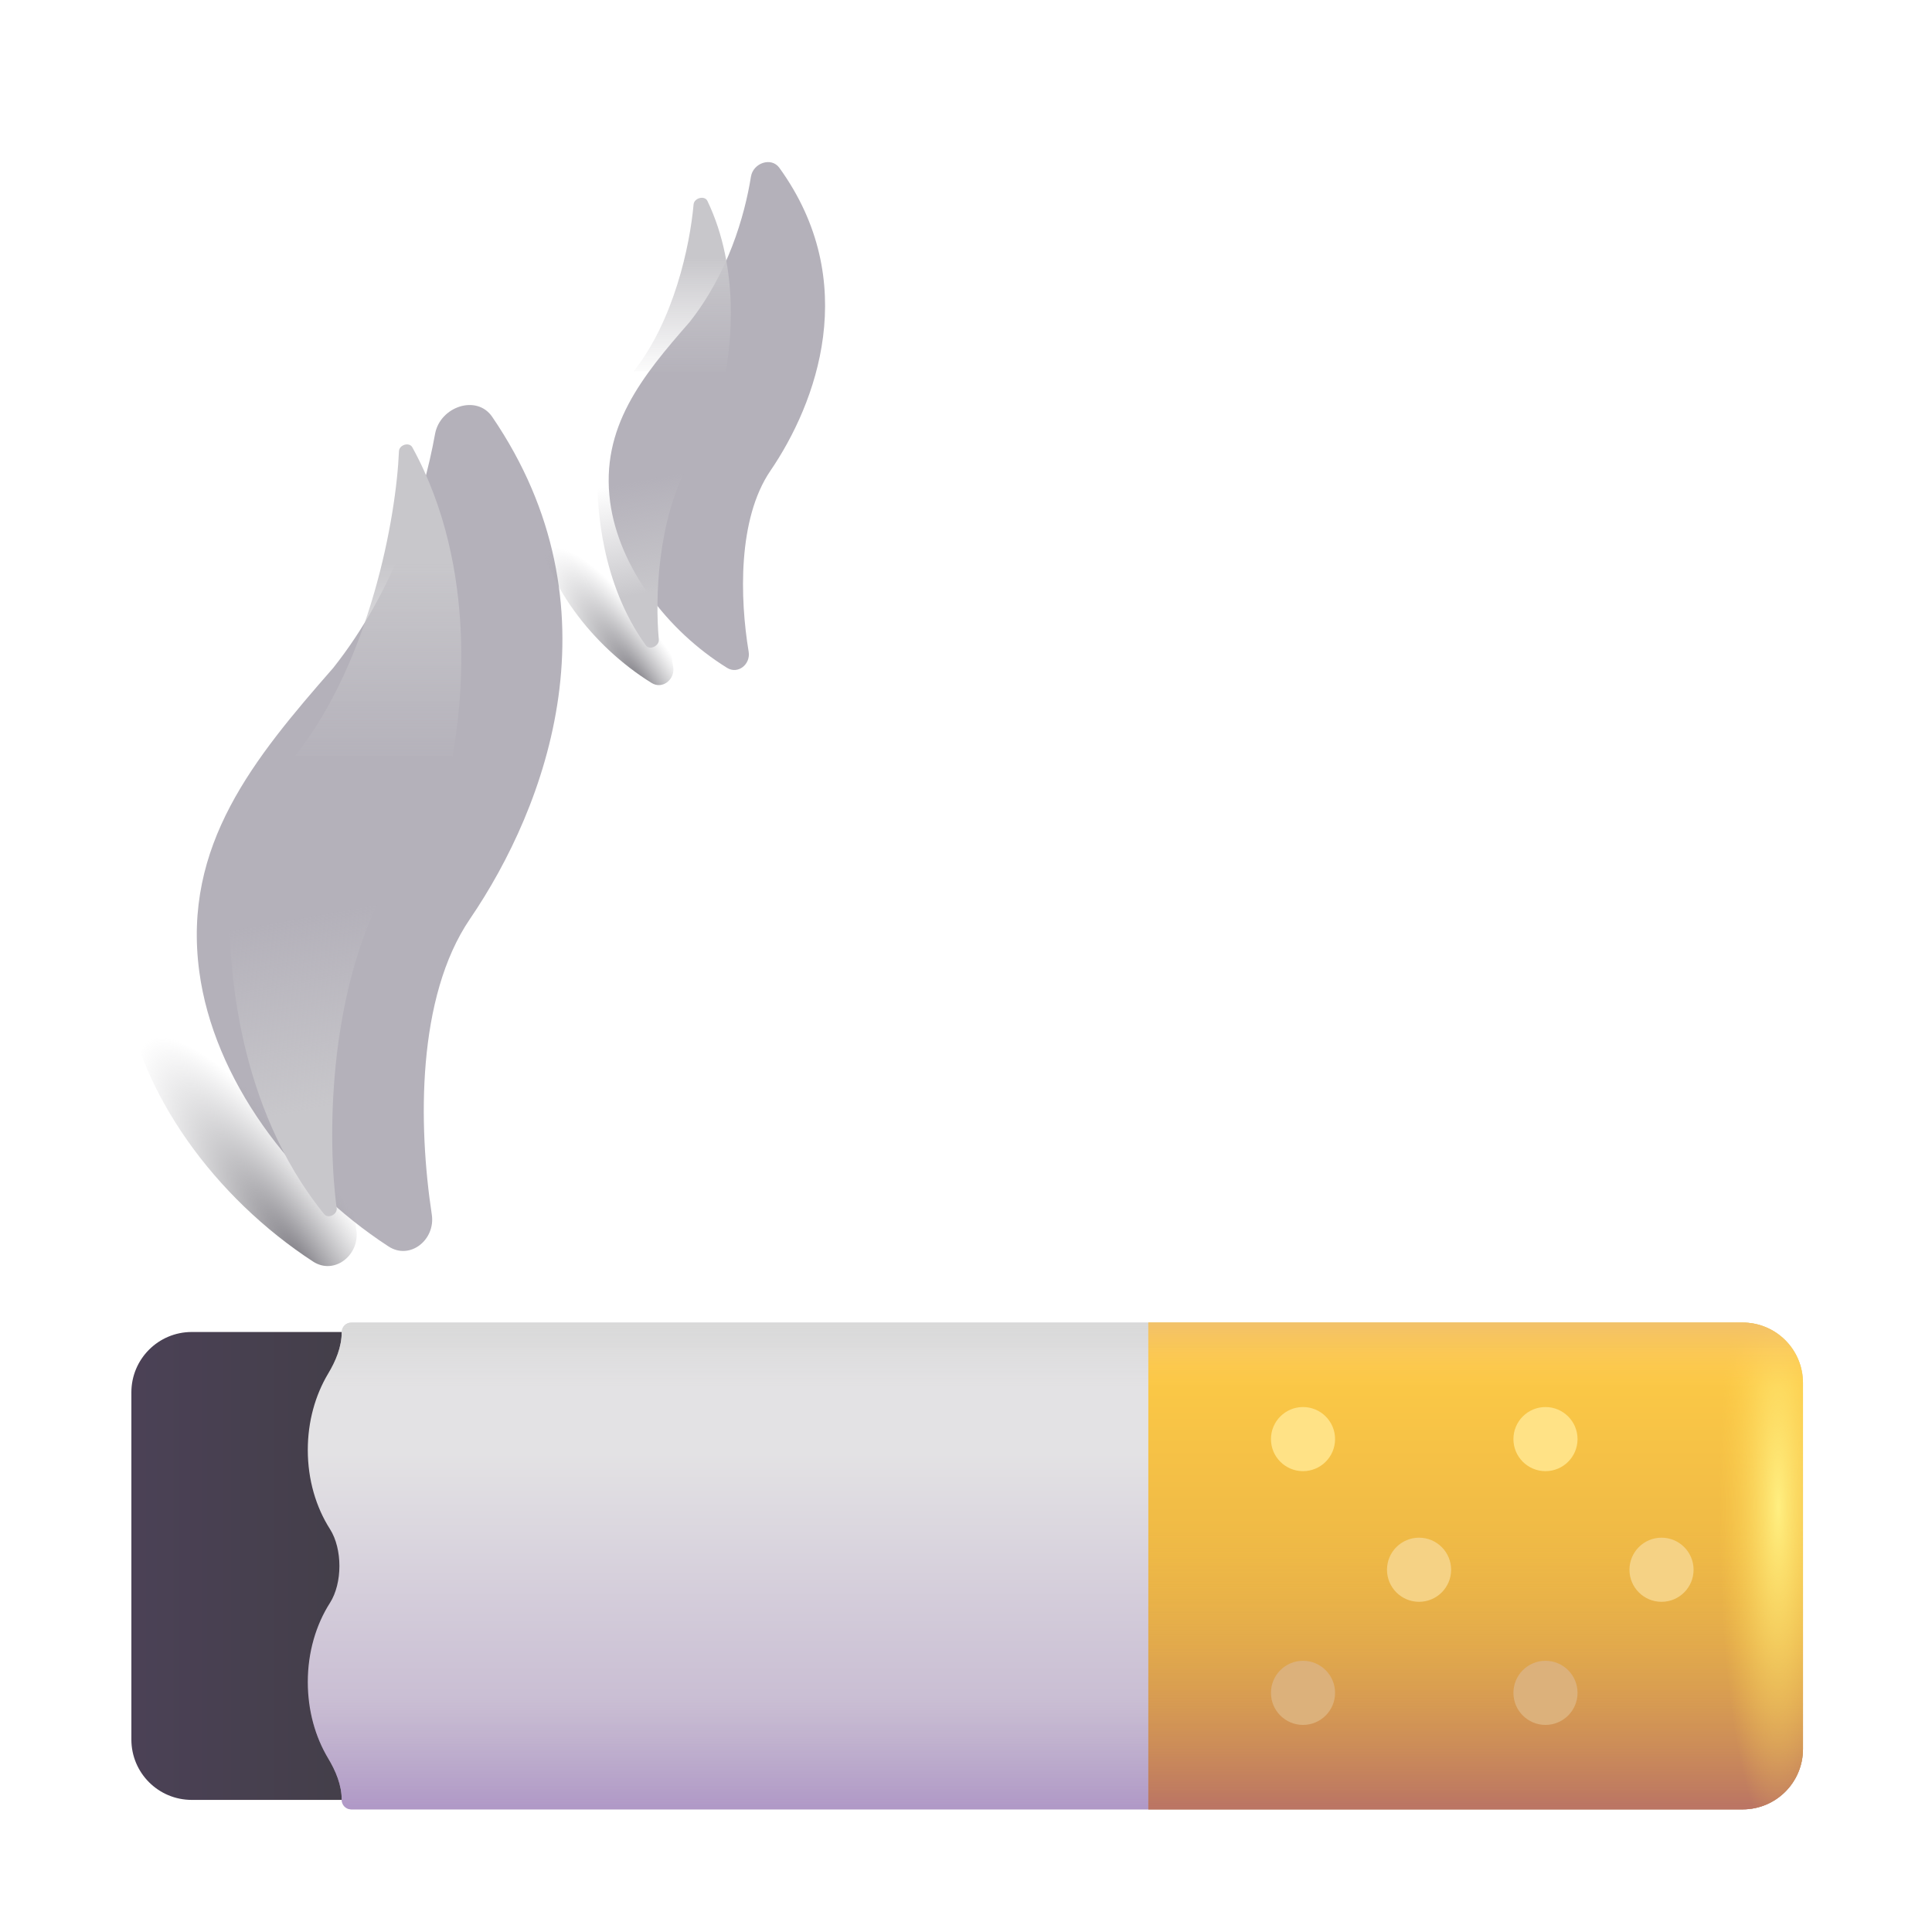 <svg width="32" height="32" viewBox="0 0 32 32" fill="none" xmlns="http://www.w3.org/2000/svg">
<path d="M2.176 23.062C2.176 22.51 2.623 22.062 3.176 22.062H12.395C12.947 22.062 13.395 22.51 13.395 23.062V28.812C13.395 29.365 12.947 29.812 12.395 29.812H3.176C2.623 29.812 2.176 29.365 2.176 28.812V23.062Z" fill="url(#paint0_linear_18_26476)"/>
<path d="M28.863 21.906H5.818C5.731 21.906 5.66 21.977 5.66 22.064C5.66 22.31 5.561 22.543 5.434 22.754C5.223 23.106 5.098 23.542 5.098 24.016C5.098 24.511 5.235 24.966 5.465 25.326C5.674 25.654 5.674 26.221 5.465 26.549C5.235 26.909 5.098 27.364 5.098 27.859C5.098 28.333 5.223 28.769 5.434 29.121C5.561 29.332 5.66 29.565 5.66 29.811C5.66 29.898 5.731 29.969 5.818 29.969H28.863C29.416 29.969 29.863 29.521 29.863 28.969V22.906C29.863 22.354 29.416 21.906 28.863 21.906Z" fill="url(#paint1_linear_18_26476)"/>
<path d="M28.863 21.906H5.818C5.731 21.906 5.66 21.977 5.66 22.064C5.66 22.31 5.561 22.543 5.434 22.754C5.223 23.106 5.098 23.542 5.098 24.016C5.098 24.511 5.235 24.966 5.465 25.326C5.674 25.654 5.674 26.221 5.465 26.549C5.235 26.909 5.098 27.364 5.098 27.859C5.098 28.333 5.223 28.769 5.434 29.121C5.561 29.332 5.66 29.565 5.66 29.811C5.66 29.898 5.731 29.969 5.818 29.969H28.863C29.416 29.969 29.863 29.521 29.863 28.969V22.906C29.863 22.354 29.416 21.906 28.863 21.906Z" fill="url(#paint2_linear_18_26476)"/>
<path d="M28.863 21.906H5.818C5.731 21.906 5.66 21.977 5.66 22.064C5.66 22.31 5.561 22.543 5.434 22.754C5.223 23.106 5.098 23.542 5.098 24.016C5.098 24.511 5.235 24.966 5.465 25.326C5.674 25.654 5.674 26.221 5.465 26.549C5.235 26.909 5.098 27.364 5.098 27.859C5.098 28.333 5.223 28.769 5.434 29.121C5.561 29.332 5.66 29.565 5.66 29.811C5.66 29.898 5.731 29.969 5.818 29.969H28.863C29.416 29.969 29.863 29.521 29.863 28.969V22.906C29.863 22.354 29.416 21.906 28.863 21.906Z" fill="url(#paint3_linear_18_26476)"/>
<path d="M19.02 29.969V21.906H28.863C29.416 21.906 29.863 22.354 29.863 22.906V28.969C29.863 29.521 29.416 29.969 28.863 29.969H19.02Z" fill="url(#paint4_linear_18_26476)"/>
<path d="M19.02 29.969V21.906H28.863C29.416 21.906 29.863 22.354 29.863 22.906V28.969C29.863 29.521 29.416 29.969 28.863 29.969H19.02Z" fill="url(#paint5_linear_18_26476)"/>
<path d="M19.02 29.969V21.906H28.863C29.416 21.906 29.863 22.354 29.863 22.906V28.969C29.863 29.521 29.416 29.969 28.863 29.969H19.02Z" fill="url(#paint6_radial_18_26476)"/>
<path d="M19.02 29.969V21.906H28.863C29.416 21.906 29.863 22.354 29.863 22.906V28.969C29.863 29.521 29.416 29.969 28.863 29.969H19.02Z" fill="url(#paint7_linear_18_26476)"/>
<circle cx="27.52" cy="26" r="0.531" fill="#F5D285"/>
<circle cx="23.504" cy="26" r="0.531" fill="#F5D285"/>
<circle cx="25.598" cy="23.836" r="0.531" fill="#FFE286"/>
<circle cx="21.582" cy="23.836" r="0.531" fill="#FFE286"/>
<circle cx="25.598" cy="28.039" r="0.531" fill="#DCB17B"/>
<circle cx="21.582" cy="28.039" r="0.531" fill="#DCB17B"/>
<g filter="url(#filter0_i_18_26476)">
<path d="M4.27 11.312C5.279 10.038 5.756 8.54 5.956 7.437C6.038 6.986 6.645 6.776 6.903 7.155C9.047 10.297 7.804 13.608 6.535 15.469C5.65 16.767 5.677 18.885 5.902 20.368C5.965 20.786 5.539 21.126 5.185 20.895C3.57 19.843 2.288 18.11 2.051 16.344C1.77 14.25 2.957 12.812 4.27 11.312Z" fill="#B4B1BA"/>
</g>
<path d="M4.27 11.312C5.279 10.038 5.756 8.54 5.956 7.437C6.038 6.986 6.645 6.776 6.903 7.155C9.047 10.297 7.804 13.608 6.535 15.469C5.65 16.767 5.677 18.885 5.902 20.368C5.965 20.786 5.539 21.126 5.185 20.895C3.57 19.843 2.288 18.11 2.051 16.344C1.77 14.25 2.957 12.812 4.27 11.312Z" fill="url(#paint8_radial_18_26476)"/>
<g filter="url(#filter1_i_18_26476)">
<path d="M10.169 5.588C10.804 4.787 11.082 3.837 11.188 3.176C11.224 2.95 11.525 2.844 11.659 3.03C13.023 4.919 12.274 6.928 11.51 8.048C10.967 8.845 11.004 10.164 11.15 11.044C11.185 11.253 10.973 11.424 10.793 11.312C9.799 10.696 9.001 9.641 8.856 8.566C8.69 7.327 9.392 6.476 10.169 5.588Z" fill="#B4B1BA"/>
</g>
<path d="M10.169 5.588C10.804 4.787 11.082 3.837 11.188 3.176C11.224 2.95 11.525 2.844 11.659 3.03C13.023 4.919 12.274 6.928 11.51 8.048C10.967 8.845 11.004 10.164 11.15 11.044C11.185 11.253 10.973 11.424 10.793 11.312C9.799 10.696 9.001 9.641 8.856 8.566C8.69 7.327 9.392 6.476 10.169 5.588Z" fill="url(#paint9_radial_18_26476)"/>
<g filter="url(#filter2_f_18_26476)">
<path d="M4.887 12.521C6.138 10.942 6.563 8.557 6.608 7.474C6.612 7.367 6.779 7.316 6.83 7.41C7.947 9.445 7.628 11.792 7.496 12.521H4.887Z" fill="url(#paint10_linear_18_26476)"/>
</g>
<g filter="url(#filter3_f_18_26476)">
<path d="M10.494 6.152C11.161 5.31 11.426 4.078 11.488 3.385C11.498 3.279 11.67 3.232 11.717 3.328C12.267 4.478 12.094 5.745 12.02 6.152H10.494Z" fill="url(#paint11_linear_18_26476)"/>
</g>
<g filter="url(#filter4_f_18_26476)">
<path d="M6.37 14.734C5.42 16.511 5.427 18.933 5.577 20.008C5.591 20.114 5.437 20.193 5.369 20.11C3.907 18.306 3.803 15.94 3.803 15.199L6.37 14.734Z" fill="url(#paint12_linear_18_26476)"/>
</g>
<g filter="url(#filter5_f_18_26476)">
<path d="M11.397 7.693C10.891 8.64 10.849 9.9 10.912 10.592C10.921 10.699 10.76 10.776 10.697 10.689C9.95 9.656 9.895 8.378 9.895 7.965L11.397 7.693Z" fill="url(#paint13_linear_18_26476)"/>
</g>
<defs>
<filter id="filter0_i_18_26476" x="2.009" y="6.708" width="7.056" height="14.261" filterUnits="userSpaceOnUse" color-interpolation-filters="sRGB">
<feFlood flood-opacity="0" result="BackgroundImageFix"/>
<feBlend mode="normal" in="SourceGraphic" in2="BackgroundImageFix" result="shape"/>
<feColorMatrix in="SourceAlpha" type="matrix" values="0 0 0 0 0 0 0 0 0 0 0 0 0 0 0 0 0 0 127 0" result="hardAlpha"/>
<feOffset dx="1.25" dy="-0.25"/>
<feGaussianBlur stdDeviation="0.5"/>
<feComposite in2="hardAlpha" operator="arithmetic" k2="-1" k3="1"/>
<feColorMatrix type="matrix" values="0 0 0 0 0.631 0 0 0 0 0.631 0 0 0 0 0.647 0 0 0 1 0"/>
<feBlend mode="normal" in2="shape" result="effect1_innerShadow_18_26476"/>
</filter>
<filter id="filter1_i_18_26476" x="8.831" y="2.685" width="4.584" height="8.663" filterUnits="userSpaceOnUse" color-interpolation-filters="sRGB">
<feFlood flood-opacity="0" result="BackgroundImageFix"/>
<feBlend mode="normal" in="SourceGraphic" in2="BackgroundImageFix" result="shape"/>
<feColorMatrix in="SourceAlpha" type="matrix" values="0 0 0 0 0 0 0 0 0 0 0 0 0 0 0 0 0 0 127 0" result="hardAlpha"/>
<feOffset dx="1.25" dy="-0.25"/>
<feGaussianBlur stdDeviation="0.5"/>
<feComposite in2="hardAlpha" operator="arithmetic" k2="-1" k3="1"/>
<feColorMatrix type="matrix" values="0 0 0 0 0.631 0 0 0 0 0.631 0 0 0 0 0.647 0 0 0 1 0"/>
<feBlend mode="normal" in2="shape" result="effect1_innerShadow_18_26476"/>
</filter>
<filter id="filter2_f_18_26476" x="4.387" y="6.86" width="3.754" height="6.161" filterUnits="userSpaceOnUse" color-interpolation-filters="sRGB">
<feFlood flood-opacity="0" result="BackgroundImageFix"/>
<feBlend mode="normal" in="SourceGraphic" in2="BackgroundImageFix" result="shape"/>
<feGaussianBlur stdDeviation="0.25" result="effect1_foregroundBlur_18_26476"/>
</filter>
<filter id="filter3_f_18_26476" x="10.194" y="2.976" width="2.211" height="3.476" filterUnits="userSpaceOnUse" color-interpolation-filters="sRGB">
<feFlood flood-opacity="0" result="BackgroundImageFix"/>
<feBlend mode="normal" in="SourceGraphic" in2="BackgroundImageFix" result="shape"/>
<feGaussianBlur stdDeviation="0.15" result="effect1_foregroundBlur_18_26476"/>
</filter>
<filter id="filter4_f_18_26476" x="3.303" y="14.234" width="3.567" height="6.41" filterUnits="userSpaceOnUse" color-interpolation-filters="sRGB">
<feFlood flood-opacity="0" result="BackgroundImageFix"/>
<feBlend mode="normal" in="SourceGraphic" in2="BackgroundImageFix" result="shape"/>
<feGaussianBlur stdDeviation="0.25" result="effect1_foregroundBlur_18_26476"/>
</filter>
<filter id="filter5_f_18_26476" x="9.595" y="7.393" width="2.102" height="3.634" filterUnits="userSpaceOnUse" color-interpolation-filters="sRGB">
<feFlood flood-opacity="0" result="BackgroundImageFix"/>
<feBlend mode="normal" in="SourceGraphic" in2="BackgroundImageFix" result="shape"/>
<feGaussianBlur stdDeviation="0.15" result="effect1_foregroundBlur_18_26476"/>
</filter>
<linearGradient id="paint0_linear_18_26476" x1="2.176" y1="26.312" x2="6.895" y2="26.312" gradientUnits="userSpaceOnUse">
<stop stop-color="#4B4156"/>
<stop offset="1" stop-color="#413E45"/>
</linearGradient>
<linearGradient id="paint1_linear_18_26476" x1="17.48" y1="24.062" x2="17.48" y2="29.969" gradientUnits="userSpaceOnUse">
<stop stop-color="#E3E2E4"/>
<stop offset="1" stop-color="#BEAECC"/>
</linearGradient>
<linearGradient id="paint2_linear_18_26476" x1="12.207" y1="30.312" x2="12.207" y2="28.125" gradientUnits="userSpaceOnUse">
<stop stop-color="#AA8FC4"/>
<stop offset="1" stop-color="#BCADCC" stop-opacity="0"/>
</linearGradient>
<linearGradient id="paint3_linear_18_26476" x1="17.48" y1="21.906" x2="17.48" y2="22.99" gradientUnits="userSpaceOnUse">
<stop stop-color="#D9D9D9"/>
<stop offset="1" stop-color="#D9D9D9" stop-opacity="0"/>
</linearGradient>
<linearGradient id="paint4_linear_18_26476" x1="24.441" y1="21.906" x2="24.441" y2="29.969" gradientUnits="userSpaceOnUse">
<stop stop-color="#FFCD46"/>
<stop offset="1" stop-color="#DCA246"/>
</linearGradient>
<linearGradient id="paint5_linear_18_26476" x1="26.213" y1="29.969" x2="26.213" y2="25.281" gradientUnits="userSpaceOnUse">
<stop stop-color="#BA7464"/>
<stop offset="1" stop-color="#F1BF48" stop-opacity="0"/>
</linearGradient>
<radialGradient id="paint6_radial_18_26476" cx="0" cy="0" r="1" gradientUnits="userSpaceOnUse" gradientTransform="translate(29.456 24.964) rotate(180) scale(0.987 5.466)">
<stop stop-color="#FFEF81"/>
<stop offset="1" stop-color="#FFD24B" stop-opacity="0"/>
</radialGradient>
<linearGradient id="paint7_linear_18_26476" x1="24.441" y1="21.906" x2="24.441" y2="22.99" gradientUnits="userSpaceOnUse">
<stop stop-color="#F2C16A"/>
<stop offset="1" stop-color="#FFCA56" stop-opacity="0"/>
</linearGradient>
<radialGradient id="paint8_radial_18_26476" cx="0" cy="0" r="1" gradientUnits="userSpaceOnUse" gradientTransform="translate(5.037 20.97) rotate(-124.728) scale(4.533 1.177)">
<stop stop-color="#7E7C83"/>
<stop offset="1" stop-color="#A2A2A6" stop-opacity="0"/>
</radialGradient>
<radialGradient id="paint9_radial_18_26476" cx="0" cy="0" r="1" gradientUnits="userSpaceOnUse" gradientTransform="translate(10.624 11.347) rotate(-124.344) scale(2.709 0.7)">
<stop stop-color="#7E7C83"/>
<stop offset="1" stop-color="#A2A2A6" stop-opacity="0"/>
</radialGradient>
<linearGradient id="paint10_linear_18_26476" x1="6.44" y1="7.022" x2="6.44" y2="12.732" gradientUnits="userSpaceOnUse">
<stop offset="0.403" stop-color="#C8C7CB"/>
<stop offset="1" stop-color="#C8C7CB" stop-opacity="0"/>
</linearGradient>
<linearGradient id="paint11_linear_18_26476" x1="11.403" y1="2.935" x2="11.403" y2="6.276" gradientUnits="userSpaceOnUse">
<stop offset="0.403" stop-color="#C8C7CB"/>
<stop offset="1" stop-color="#C8C7CB" stop-opacity="0"/>
</linearGradient>
<linearGradient id="paint12_linear_18_26476" x1="5.822" y1="20.422" x2="4.88" y2="15.219" gradientUnits="userSpaceOnUse">
<stop offset="0.403" stop-color="#C8C7CB"/>
<stop offset="1" stop-color="#C8C7CB" stop-opacity="0"/>
</linearGradient>
<linearGradient id="paint13_linear_18_26476" x1="11.076" y1="11.02" x2="10.525" y2="7.976" gradientUnits="userSpaceOnUse">
<stop offset="0.403" stop-color="#C8C7CB"/>
<stop offset="1" stop-color="#C8C7CB" stop-opacity="0"/>
</linearGradient>
</defs>
</svg>

